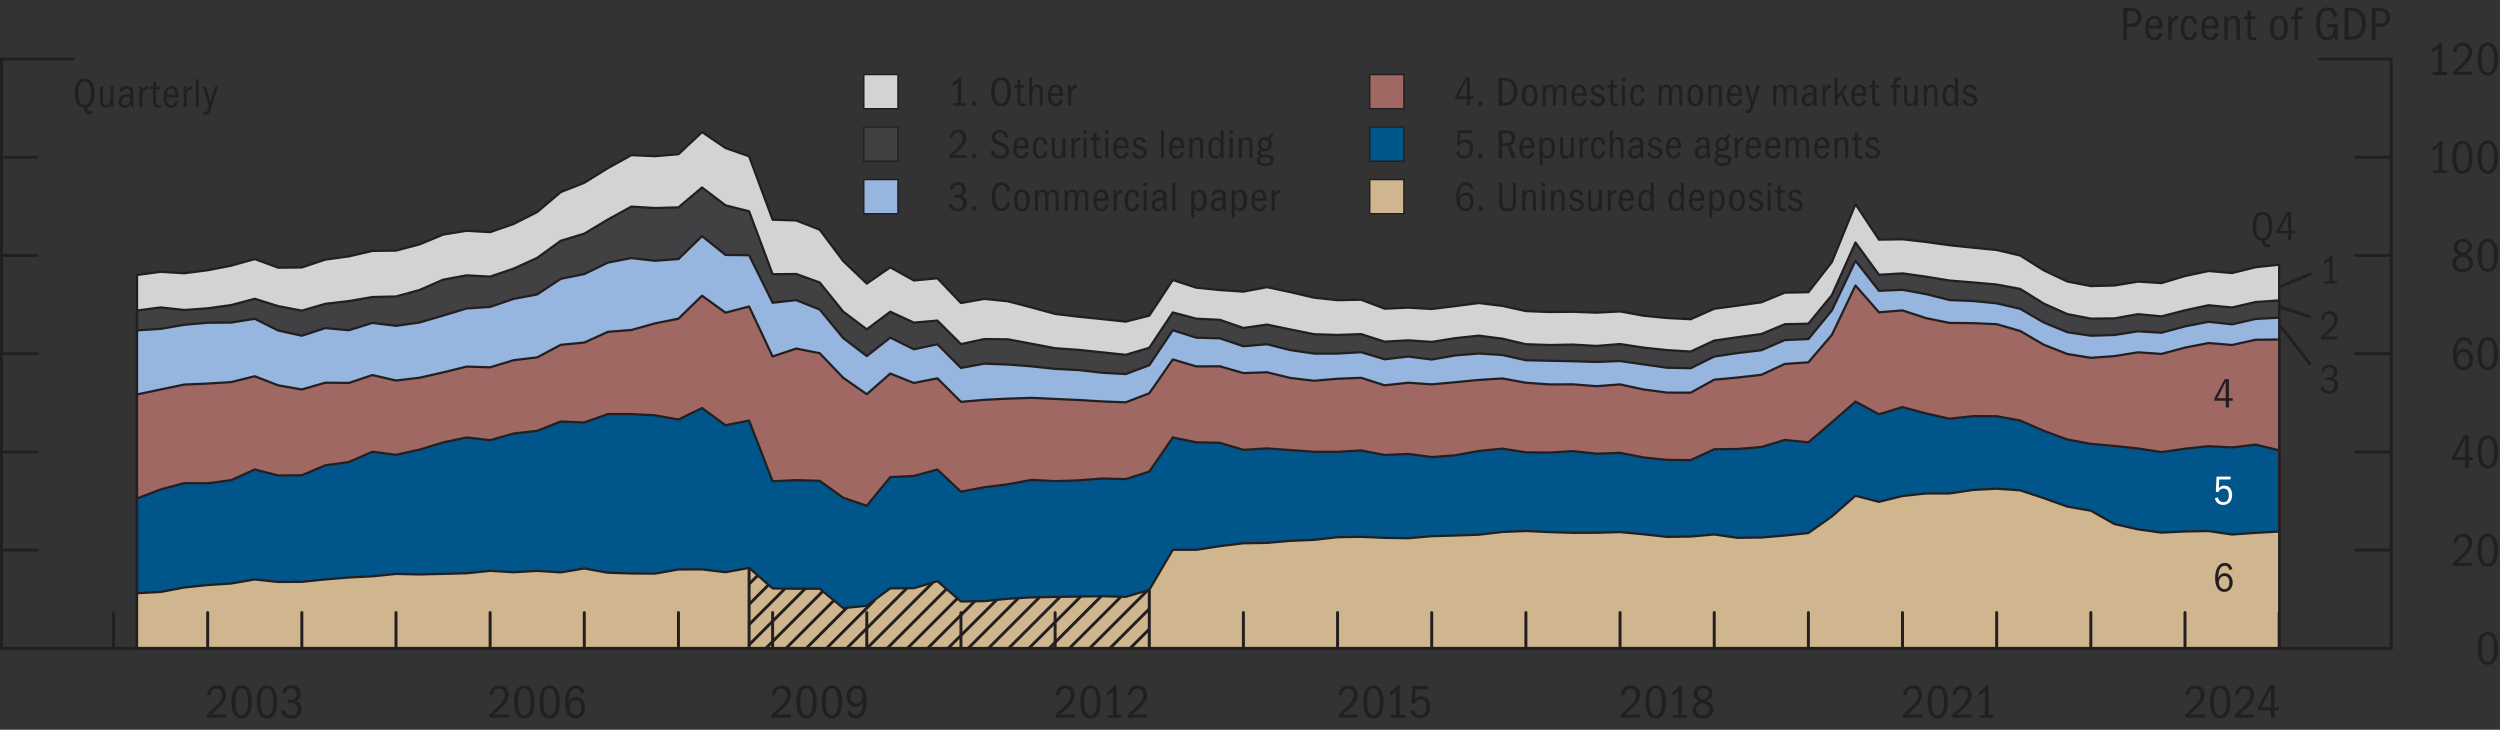 <?xml version="1.0" encoding="UTF-8"?>
<svg id="Layer_1" xmlns="http://www.w3.org/2000/svg" version="1.1" viewBox="0 0 420 122.59">
  <rect x="0" y="0" width="420" height="122.59" fill="#333333" stroke="none"/>
  <!-- Generator: Adobe Illustrator 29.3.1, SVG Export Plug-In . SVG Version: 2.1.0 Build 151)  -->
  <defs>
    <style>
      .st0, .st1, .st2, .st3, .st4, .st5, .st6, .st7, .st8, .st9, .st10, .st11, .st12, .st13 {
        stroke: #231f20;
      }

      .st0, .st1, .st2, .st4, .st5, .st6, .st7, .st8, .st9, .st10, .st11, .st12, .st13 {
        stroke-linecap: round;
      }

      .st0, .st1, .st2, .st4, .st5, .st6, .st7, .st8, .st9, .st11, .st12, .st13 {
        stroke-linejoin: round;
      }

      .st0, .st1, .st2, .st7, .st9, .st11 {
        stroke-width: .38px;
      }

      .st0, .st6 {
        fill: #00558b;
      }

      .st1, .st12 {
        fill: #d0b68e;
      }

      .st14 {
        fill: #231f20;
      }

      .st15, .st3, .st10 {
        fill: #fff;
      }

      .st2, .st4 {
        fill: #414042;
      }

      .st3 {
        stroke-linecap: square;
      }

      .st3, .st10 {
        stroke-miterlimit: 10;
        stroke-width: .5px;
      }

      .st4, .st5, .st6, .st8, .st12, .st13 {
        stroke-width: .25px;
      }

      .st5, .st7 {
        fill: #d1d3d4;
      }

      .st8, .st11 {
        fill: #96b6e0;
      }

      .st9, .st13 {
        fill: #a06863;
      }
    </style>
  </defs>
  <g>
    <polyline class="st7" points="23.02 46.2 26.98 45.66 30.93 45.91 34.89 45.4 38.84 44.63 42.8 43.52 46.75 44.97 50.71 44.93 54.66 43.61 58.62 43.07 62.57 42.15 66.53 42.1 70.48 41.06 74.44 39.41 78.39 38.77 82.34 39 86.3 37.62 90.25 35.62 94.21 32.27 98.16 30.71 102.12 28.25 106.07 26.06 110.03 26.24 113.98 25.91 117.94 22.19 121.89 24.87 125.85 26.26 129.8 36.91 133.76 37.04 137.71 38.59 141.66 43.86 145.62 47.64 149.57 44.91 153.53 47.12 157.48 46.75 161.44 50.91 165.39 50.21 169.35 50.62 173.3 51.65 177.26 52.74 181.21 53.21 185.17 53.61 189.12 54.03 193.08 53.03 197.03 47.04 200.98 48.33 204.94 48.73 208.89 48.99 212.85 48.24 216.8 49.08 220.76 50.01 224.71 50.43 228.67 50.35 232.62 51.86 236.58 51.68 240.53 51.91 244.49 51.42 248.44 50.91 252.4 51.39 256.35 52.26 260.3 52.42 264.26 52.38 268.21 52.53 272.17 52.32 276.12 53.04 280.08 53.43 284.03 53.63 287.99 51.87 291.94 51.34 295.9 50.79 299.85 49.16 303.81 49.09 307.76 44.02 311.72 34.3 315.67 40.26 319.62 40.2 323.58 40.65 327.53 41.2 331.49 41.61 335.44 42 339.4 42.93 343.35 45.42 347.31 47.29 351.26 48.06 355.22 47.96 359.17 47.31 363.13 47.56 367.08 46.37 371.04 45.53 374.99 45.87 378.95 44.89 382.9 44.47 382.9 108.92 23.02 108.92 23.02 46.2"/>
    <polyline class="st2" points="23.02 52.17 26.98 51.65 30.93 52.08 34.89 51.8 38.84 51.25 42.8 50.2 46.75 51.43 50.71 52.19 54.66 51.04 58.62 50.58 62.57 49.9 66.53 49.81 70.48 48.72 74.44 46.99 78.39 46.26 82.34 46.47 86.3 45.12 90.25 43.32 94.21 40.45 98.16 39.25 102.12 36.88 106.07 34.71 110.03 34.95 113.98 34.84 117.94 31.5 121.89 34.5 125.85 35.5 129.8 46.07 133.76 46.03 137.71 47.46 141.66 52.35 145.62 55.33 149.57 52.37 153.53 54.2 157.48 53.86 161.44 57.81 165.39 56.96 169.35 57.01 173.3 57.75 177.26 58.5 181.21 58.78 185.17 59.19 189.12 59.61 193.08 58.43 197.03 52.49 200.98 53.54 204.94 53.73 208.89 55.1 212.85 54.53 216.8 55.35 220.76 56.15 224.71 56.27 228.67 56.13 232.62 57.4 236.58 57.18 240.53 57.44 244.49 56.81 248.44 56.39 252.4 56.9 256.35 57.83 260.3 57.96 264.26 57.89 268.21 58.12 272.17 57.8 276.12 58.4 280.08 58.82 284.03 59.06 287.99 57.22 291.94 56.65 295.9 56.12 299.85 54.47 303.81 54.38 307.76 49.57 311.72 40.74 315.67 46.16 319.62 45.93 323.58 46.48 327.53 47.13 331.49 47.45 335.44 47.8 339.4 48.54 343.35 51 347.31 52.77 351.26 53.53 355.22 53.49 359.17 52.78 363.13 53.15 367.08 52.13 371.04 51.28 374.99 51.66 378.95 50.74 382.9 50.47 382.9 108.92 23.02 108.92 23.02 52.17"/>
    <polyline class="st11" points="23.02 55.5 26.98 55.25 30.93 54.57 34.89 54.22 38.84 54.19 42.8 53.56 46.75 55.53 50.71 56.4 54.66 55.12 58.62 55.48 62.57 54.25 66.53 54.74 70.48 54.18 74.44 53.02 78.39 51.82 82.34 51.56 86.3 50.21 90.25 49.46 94.21 46.84 98.16 46.04 102.12 44.12 106.07 43.35 110.03 43.81 113.98 43.52 117.94 39.67 121.89 42.83 125.85 42.88 129.8 50.86 133.76 50.42 137.71 52 141.66 56.8 145.62 59.82 149.57 56.72 153.53 58.68 157.48 57.84 161.44 61.81 165.39 61.09 169.35 61.24 173.3 61.55 177.26 61.97 181.21 62.17 185.17 62.62 189.12 62.84 193.08 61.36 197.03 55.48 200.98 56.73 204.94 56.84 208.89 58.17 212.85 57.83 216.8 58.82 220.76 59.4 224.71 59.4 228.67 59.17 232.62 60.36 236.58 59.9 240.53 60.4 244.49 59.71 248.44 59.39 252.4 59.64 256.35 60.52 260.3 60.61 264.26 60.69 268.21 60.81 272.17 60.65 276.12 61.22 280.08 61.78 284.03 61.86 287.99 59.9 291.94 59.31 295.9 58.84 299.85 57.13 303.81 56.96 307.76 52.14 311.72 43.82 315.67 48.85 319.62 48.69 323.58 49.41 327.53 50.41 331.49 50.57 335.44 50.96 339.4 51.88 343.35 54.18 347.31 55.81 351.26 56.4 355.22 56.28 359.17 55.66 363.13 55.9 367.08 54.83 371.04 54.06 374.99 54.49 378.95 53.58 382.9 53.37 382.9 108.92 23.02 108.92 23.02 55.5"/>
    <polyline class="st9" points="23.02 66.27 26.98 65.43 30.93 64.61 34.89 64.44 38.84 64.19 42.8 63.21 46.75 64.74 50.71 65.43 54.66 64.29 58.62 64.33 62.57 63.01 66.53 63.93 70.48 63.46 74.44 62.56 78.39 61.59 82.34 61.71 86.3 60.51 90.25 60.04 94.21 57.93 98.16 57.55 102.12 55.75 106.07 55.44 110.03 54.33 113.98 53.54 117.94 49.68 121.89 52.53 125.85 51.49 129.8 59.89 133.76 58.56 137.71 59.34 141.66 63.47 145.62 66.23 149.57 62.76 153.53 64.34 157.48 63.56 161.44 67.51 165.39 67.17 169.35 66.97 173.3 66.84 177.26 67.02 181.21 67.2 185.17 67.44 189.12 67.59 193.08 66.07 197.03 60.39 200.98 61.56 204.94 61.54 208.89 62.68 212.85 62.54 216.8 63.5 220.76 63.97 224.71 63.63 228.67 63.47 232.62 64.73 236.58 64.3 240.53 64.57 244.49 64.21 248.44 63.83 252.4 63.58 256.35 64.3 260.3 64.58 264.26 64.57 268.21 64.88 272.17 64.58 276.12 65.43 280.08 65.96 284.03 65.97 287.99 63.79 291.94 63.42 295.9 62.97 299.85 61.14 303.81 60.87 307.76 56.25 311.72 47.96 315.67 52.47 319.62 52.15 323.58 53.45 327.53 54.25 331.49 54.29 335.44 54.46 339.4 55.61 343.35 57.91 347.31 59.47 351.26 60.11 355.22 59.83 359.17 59.19 363.13 59.46 367.08 58.4 371.04 57.63 374.99 57.96 378.95 57.08 382.9 57.04 382.9 108.92 23.02 108.92 23.02 66.27"/>
    <polyline class="st0" points="23.02 83.74 26.98 82.23 30.93 81.17 34.89 81.19 38.84 80.67 42.8 78.87 46.75 79.88 50.71 79.84 54.66 78.17 58.62 77.62 62.57 75.89 66.53 76.41 70.48 75.54 74.44 74.33 78.39 73.49 82.34 73.95 86.3 72.83 90.25 72.38 94.21 70.81 98.16 70.98 102.12 69.56 106.07 69.56 110.03 69.77 113.98 70.48 117.94 68.55 121.89 71.44 125.85 70.65 129.8 80.86 133.76 80.66 137.71 80.78 141.66 83.62 145.62 84.97 149.57 80.15 153.53 79.96 157.48 78.88 161.44 82.6 165.39 81.85 169.35 81.36 173.3 80.62 177.26 80.83 181.21 80.7 185.17 80.39 189.12 80.49 193.08 79.23 197.03 73.49 200.98 74.31 204.94 74.39 208.89 75.57 212.85 75.33 216.8 75.61 220.76 75.9 224.71 75.91 228.67 75.67 232.62 76.44 236.58 76.26 240.53 76.78 244.49 76.49 248.44 75.76 252.4 75.37 256.35 75.99 260.3 76.03 264.26 75.79 268.21 76.22 272.17 76.08 276.12 76.85 280.08 77.26 284.03 77.3 287.99 75.47 291.94 75.43 295.9 75.1 299.85 73.91 303.81 74.31 307.76 70.93 311.72 67.47 315.67 69.59 319.62 68.4 323.58 69.46 327.53 70.34 331.49 69.91 335.44 69.92 339.4 70.65 343.35 72.38 347.31 73.83 351.26 74.57 355.22 74.92 359.17 75.34 363.13 75.95 367.08 75.38 371.04 74.96 374.99 75.17 378.95 74.7 382.9 75.65 382.9 108.92 23.02 108.92 23.02 83.74"/>
    <polyline class="st1" points="23.02 99.66 26.98 99.45 30.93 98.7 34.89 98.29 38.84 98.03 42.8 97.35 46.75 97.77 50.71 97.75 54.66 97.34 58.62 97.02 62.57 96.82 66.53 96.42 70.48 96.51 74.44 96.41 78.39 96.31 82.34 95.9 86.3 96.14 90.25 95.91 94.21 96.16 98.16 95.5 102.12 96.22 106.07 96.34 110.03 96.37 113.98 95.67 117.94 95.66 121.89 96.13 125.85 95.41 129.8 98.86 133.76 98.91 137.71 98.91 141.66 102.17 145.62 101.77 149.57 98.84 153.53 98.82 157.48 97.64 161.44 101.05 165.39 100.99 169.35 100.59 173.3 100.36 177.26 100.29 181.21 100.22 185.17 100.17 189.12 100.27 193.08 99.1 197.03 92.37 200.98 92.37 204.94 91.75 208.89 91.27 212.85 91.21 216.8 90.86 220.76 90.7 224.71 90.25 228.67 90.19 232.62 90.36 236.58 90.42 240.53 90.08 244.49 89.97 248.44 89.83 252.4 89.37 256.35 89.21 260.3 89.39 264.26 89.52 268.21 89.5 272.17 89.39 276.12 89.76 280.08 90.2 284.03 90.14 287.99 89.79 291.94 90.36 295.9 90.3 299.85 89.97 303.81 89.55 307.76 86.76 311.72 83.29 315.67 84.31 319.62 83.33 323.58 82.9 327.53 82.9 331.49 82.31 335.44 82.1 339.4 82.38 343.35 83.69 347.31 85.11 351.26 85.8 355.22 88.04 359.17 88.93 363.13 89.48 367.08 89.29 371.04 89.22 374.99 89.8 378.95 89.52 382.9 89.3 382.9 108.92 23.02 108.92 23.02 99.66"/>
    <line class="st10" x1="125.85" y1="108.92" x2="125.85" y2="95.72"/>
    <line class="st10" x1="193.08" y1="108.92" x2="193.08" y2="99.22"/>
    <line class="st10" x1="383.15" y1="48.12" x2="388.15" y2="46.02"/>
    <line class="st10" x1="383.25" y1="51.62" x2="388.05" y2="53.22"/>
    <line class="st10" x1="383.15" y1="54.82" x2="388.05" y2="61.12"/>
    <line class="st10" x1="125.97" y1="98" x2="127.18" y2="96.79"/>
    <line class="st10" x1="125.97" y1="101.4" x2="129.08" y2="98.29"/>
    <line class="st10" x1="125.97" y1="104.8" x2="131.78" y2="98.99"/>
    <line class="st10" x1="125.97" y1="108.2" x2="135.18" y2="98.99"/>
    <line class="st10" x1="128.65" y1="108.92" x2="138.18" y2="99.39"/>
    <line class="st10" x1="132.05" y1="108.92" x2="139.98" y2="100.99"/>
    <line class="st10" x1="135.45" y1="108.92" x2="142.2" y2="102.17"/>
    <line class="st10" x1="138.85" y1="108.92" x2="146.87" y2="100.9"/>
    <line class="st10" x1="142.25" y1="108.92" x2="152.26" y2="98.91"/>
    <line class="st10" x1="145.65" y1="108.92" x2="156.6" y2="97.97"/>
    <line class="st10" x1="149.05" y1="108.92" x2="158.85" y2="99.12"/>
    <line class="st10" x1="152.45" y1="108.92" x2="160.75" y2="100.62"/>
    <line class="st10" x1="155.85" y1="108.92" x2="163.68" y2="101.09"/>
    <line class="st10" x1="159.25" y1="108.92" x2="167.37" y2="100.85"/>
    <line class="st10" x1="162.65" y1="108.92" x2="171" y2="100.57"/>
    <line class="st10" x1="166.05" y1="108.92" x2="174.55" y2="100.42"/>
    <line class="st10" x1="169.45" y1="108.92" x2="178.01" y2="100.36"/>
    <line class="st10" x1="172.85" y1="108.92" x2="181.48" y2="100.29"/>
    <line class="st10" x1="176.25" y1="108.92" x2="184.92" y2="100.25"/>
    <line class="st10" x1="179.65" y1="108.92" x2="188.24" y2="100.33"/>
    <line class="st10" x1="183.05" y1="108.92" x2="192.63" y2="99.34"/>
    <line class="st10" x1="186.45" y1="108.92" x2="193" y2="102.37"/>
    <line class="st10" x1="189.85" y1="108.92" x2="193" y2="105.77"/>
  </g>
  <g>
    <line class="st10" x1=".25" y1="108.92" x2="401.72" y2="108.92"/>
    <line class="st3" x1=".25" y1="108.92" x2=".25" y2="9.92"/>
    <line class="st10" x1=".25" y1="9.92" x2="12.25" y2="9.92"/>
    <line class="st3" x1="401.72" y1="108.92" x2="401.72" y2="9.92"/>
    <line class="st10" x1="401.72" y1="9.92" x2="389.72" y2="9.92"/>
    <line class="st10" x1="19.07" y1="108.92" x2="19.07" y2="102.92"/>
    <line class="st10" x1="34.89" y1="108.92" x2="34.89" y2="102.92"/>
    <line class="st10" x1="50.71" y1="108.92" x2="50.71" y2="102.92"/>
    <line class="st10" x1="66.53" y1="108.92" x2="66.53" y2="102.92"/>
    <line class="st10" x1="82.34" y1="108.92" x2="82.34" y2="102.92"/>
    <line class="st10" x1="98.16" y1="108.92" x2="98.16" y2="102.92"/>
    <line class="st10" x1="113.98" y1="108.92" x2="113.98" y2="102.92"/>
    <line class="st10" x1="129.8" y1="108.92" x2="129.8" y2="102.92"/>
    <line class="st10" x1="145.62" y1="108.92" x2="145.62" y2="102.92"/>
    <line class="st10" x1="161.44" y1="108.92" x2="161.44" y2="102.92"/>
    <line class="st10" x1="177.26" y1="108.92" x2="177.26" y2="102.92"/>
    <line class="st10" x1="208.89" y1="108.92" x2="208.89" y2="102.92"/>
    <line class="st10" x1="224.71" y1="108.92" x2="224.71" y2="102.92"/>
    <line class="st10" x1="240.53" y1="108.92" x2="240.53" y2="102.92"/>
    <line class="st10" x1="256.35" y1="108.92" x2="256.35" y2="102.92"/>
    <line class="st10" x1="272.17" y1="108.92" x2="272.17" y2="102.92"/>
    <line class="st10" x1="287.99" y1="108.92" x2="287.99" y2="102.92"/>
    <line class="st10" x1="303.81" y1="108.92" x2="303.81" y2="102.92"/>
    <line class="st10" x1="319.62" y1="108.92" x2="319.62" y2="102.92"/>
    <line class="st10" x1="335.44" y1="108.92" x2="335.44" y2="102.92"/>
    <line class="st10" x1="351.26" y1="108.92" x2="351.26" y2="102.92"/>
    <line class="st10" x1="367.08" y1="108.92" x2="367.08" y2="102.92"/>
    <line class="st10" x1="382.9" y1="108.92" x2="382.9" y2="102.92"/>
    <line class="st10" x1="401.72" y1="92.42" x2="395.72" y2="92.42"/>
    <line class="st10" x1="401.72" y1="75.92" x2="395.72" y2="75.92"/>
    <line class="st10" x1="401.72" y1="59.42" x2="395.72" y2="59.42"/>
    <line class="st10" x1="401.72" y1="42.92" x2="395.72" y2="42.92"/>
    <line class="st10" x1="401.72" y1="26.42" x2="395.72" y2="26.42"/>
    <line class="st10" x1=".25" y1="92.42" x2="6.25" y2="92.42"/>
    <line class="st10" x1=".25" y1="75.92" x2="6.25" y2="75.92"/>
    <line class="st10" x1=".25" y1="59.42" x2="6.25" y2="59.42"/>
    <line class="st10" x1=".25" y1="42.92" x2="6.25" y2="42.92"/>
    <line class="st10" x1=".25" y1="26.42" x2="6.25" y2="26.42"/>
  </g>
  <g>
    <g>
      <path class="st14" d="M160.1,17.33h.79v-3.53c-.23.3-.5.5-.83.69v-.56c.48-.28.77-.59,1.02-.91h.39v4.31h.75v.42h-2.11v-.42Z"/>
      <path class="st14" d="M163.31,17h.64v.76h-.64v-.76Z"/>
      <path class="st14" d="M166.52,15.42c0-1.55.58-2.44,1.67-2.44s1.65.86,1.65,2.44-.56,2.43-1.65,2.43-1.67-.89-1.67-2.43ZM169.25,15.43c0-.88-.15-1.98-1.07-1.98-.78,0-1.07.79-1.07,2,0,.87.18,1.93,1.07,1.93.81,0,1.07-.86,1.07-1.95Z"/>
      <path class="st14" d="M171.81,17.85c-.26,0-.45-.04-.57-.13-.26-.2-.32-.47-.32-1.19v-1.81h-.5v-.42h.5v-.8l.51-.05v.85h.67v.42h-.67v1.81c0,.62.03.88.53.88.12,0,.2,0,.31-.03v.43c-.2.04-.3.05-.47.05Z"/>
      <path class="st14" d="M174.68,15.52c0-.69-.17-.9-.56-.9-.48,0-.71.51-.71,1.29v1.83h-.51v-4.67h.51v1.75c.14-.42.45-.63.86-.63.27,0,.46.08.61.2.22.17.31.45.31.92v2.44h-.51v-2.23Z"/>
      <path class="st14" d="M177.36,17.85c-.84,0-1.32-.65-1.32-1.77,0-1.18.53-1.88,1.34-1.88s1.21.59,1.23,1.89h-2.04v.05c0,.85.28,1.28.81,1.28.32,0,.55-.16.7-.69l.48.11c-.17.65-.56,1.01-1.21,1.01ZM177.33,14.63c-.4,0-.67.32-.72,1.04h1.43c0-.67-.26-1.04-.71-1.04Z"/>
      <path class="st14" d="M179.45,14.3h.46v.72c.22-.58.54-.81.91-.81h.08v.57h-.12c-.53,0-.82.45-.82,1.15v1.82h-.51v-3.45Z"/>
    </g>
    <polyline class="st5" points="145.11 12.52 150.86 12.52 150.86 18.27 145.11 18.27 145.11 12.52"/>
    <g>
      <path class="st14" d="M159.5,26.1c1.65-1.44,2.26-2.16,2.26-2.88,0-.53-.31-.95-.86-.95-.5,0-.81.31-.9.99l-.5-.11c.15-.87.71-1.37,1.47-1.37.82,0,1.36.55,1.36,1.39,0,.99-.74,1.7-2.19,2.9h2.19v.48h-2.83v-.47Z"/>
      <path class="st14" d="M163.31,25.82h.64v.76h-.64v-.76Z"/>
      <path class="st14" d="M167.95,22.28c-.5,0-.78.32-.78.74,0,.37.22.59.95.85.41.15.71.29.92.45.39.29.49.66.49.99,0,.74-.53,1.37-1.49,1.37-.75,0-1.46-.35-1.61-1.32l.52-.15c.14.67.5,1,1.11,1,.57,0,.89-.35.89-.8,0-.59-.51-.78-1.3-1.08-.75-.28-1.02-.79-1.02-1.28,0-.67.52-1.23,1.38-1.23.7,0,1.17.35,1.39,1.16l-.5.15c-.2-.67-.51-.83-.94-.83Z"/>
      <path class="st14" d="M171.57,26.67c-.84,0-1.32-.65-1.32-1.77,0-1.18.53-1.88,1.34-1.88s1.21.59,1.23,1.89h-2.04v.05c0,.85.28,1.28.81,1.28.32,0,.55-.16.7-.69l.48.11c-.17.65-.56,1.01-1.21,1.01ZM171.54,23.45c-.4,0-.67.32-.72,1.04h1.43c0-.67-.26-1.04-.71-1.04Z"/>
      <path class="st14" d="M174.77,26.67c-.82,0-1.25-.63-1.25-1.79,0-1.23.44-1.86,1.29-1.86.64,0,1,.33,1.14,1.17l-.52.1c-.08-.59-.21-.85-.64-.85-.53,0-.71.43-.71,1.52,0,1,.29,1.27.72,1.27.36,0,.57-.2.62-.84l.52.06c-.1.87-.5,1.2-1.18,1.2Z"/>
      <path class="st14" d="M178.52,26.06c-.19.42-.48.61-.9.61-.27,0-.5-.08-.68-.27-.16-.18-.24-.47-.24-.94v-2.34h.51v2.28c0,.65.1.84.53.84.48,0,.75-.41.75-1.4v-1.72h.51v3.45h-.48v-.51Z"/>
      <path class="st14" d="M180.01,23.12h.46v.72c.22-.58.54-.81.91-.81h.08v.57h-.12c-.53,0-.82.45-.82,1.15v1.82h-.51v-3.45Z"/>
      <path class="st14" d="M182.03,21.92h.55v.59h-.55v-.59ZM182.05,23.12h.51v3.45h-.51v-3.45Z"/>
      <path class="st14" d="M184.6,26.67c-.26,0-.45-.04-.57-.13-.26-.2-.32-.47-.32-1.19v-1.81h-.5v-.42h.5v-.8l.51-.05v.85h.67v.42h-.67v1.81c0,.62.03.88.53.88.12,0,.2,0,.31-.03v.43c-.2.04-.3.05-.47.05Z"/>
      <path class="st14" d="M185.66,21.92h.55v.59h-.55v-.59ZM185.68,23.12h.51v3.45h-.51v-3.45Z"/>
      <path class="st14" d="M188.36,26.67c-.84,0-1.32-.65-1.32-1.77,0-1.18.53-1.88,1.34-1.88s1.21.59,1.23,1.89h-2.04v.05c0,.85.28,1.28.81,1.28.32,0,.55-.16.7-.69l.48.11c-.17.65-.56,1.01-1.21,1.01ZM188.33,23.45c-.4,0-.67.32-.72,1.04h1.43c0-.67-.26-1.04-.71-1.04Z"/>
      <path class="st14" d="M190.32,24.05c0-.53.44-1.03,1.13-1.03.55,0,.94.27,1.09.88l-.45.11c-.13-.37-.36-.56-.67-.56-.36,0-.6.25-.6.53s.15.41.67.55c.95.26,1.2.61,1.2,1.07,0,.58-.46,1.06-1.25,1.06-.69,0-1.11-.31-1.24-.99l.48-.1c.08.45.34.67.8.67.42,0,.69-.25.69-.57,0-.27-.2-.44-.5-.54l-.55-.18c-.7-.22-.78-.68-.78-.91Z"/>
      <path class="st14" d="M195.04,21.9h.51v4.67h-.51v-4.67Z"/>
      <path class="st14" d="M197.72,26.67c-.84,0-1.32-.65-1.32-1.77,0-1.18.53-1.88,1.34-1.88s1.21.59,1.23,1.89h-2.04v.05c0,.85.28,1.28.81,1.28.32,0,.55-.16.7-.69l.48.11c-.17.65-.56,1.01-1.21,1.01ZM197.7,23.45c-.4,0-.67.32-.72,1.04h1.43c0-.67-.26-1.04-.71-1.04Z"/>
      <path class="st14" d="M201.6,24.34c0-.68-.11-.89-.52-.89-.53,0-.75.47-.75,1.22v1.91h-.51v-3.45h.48v.53c.2-.47.5-.63.89-.63.22,0,.39.05.54.14.28.18.39.43.39,1.05v2.36h-.51v-2.23Z"/>
      <path class="st14" d="M205.1,26.09c-.2.39-.51.55-.92.55-.79,0-1.21-.67-1.21-1.76s.48-1.83,1.23-1.83c.37,0,.66.13.86.54v-1.69h.51v4.67h-.46v-.48ZM204.27,23.48c-.48,0-.74.44-.74,1.34,0,.95.25,1.39.78,1.39.33,0,.74-.24.74-.93v-.82c0-.59-.32-.99-.78-.99Z"/>
      <path class="st14" d="M206.56,21.92h.55v.59h-.55v-.59ZM206.58,23.12h.51v3.45h-.51v-3.45Z"/>
      <path class="st14" d="M209.88,24.34c0-.68-.11-.89-.52-.89-.53,0-.75.47-.75,1.22v1.91h-.51v-3.45h.48v.53c.2-.47.5-.63.89-.63.22,0,.39.05.54.14.28.18.39.43.39,1.05v2.36h-.51v-2.23Z"/>
      <path class="st14" d="M214,26.88c0,.67-.57,1.01-1.46,1.01s-1.37-.32-1.37-.9c0-.36.15-.58.46-.69-.23-.15-.32-.31-.32-.54,0-.32.16-.5.45-.64-.28-.25-.4-.54-.4-.91,0-.68.53-1.19,1.16-1.19.14,0,.29.01.57.15.1-.44.22-.59.69-.59h.12v.43s-.07-.01-.13-.01c-.2,0-.33.1-.37.43.19.25.27.5.27.78,0,.61-.41,1.18-1.16,1.18-.18,0-.29-.03-.43-.06-.22.06-.29.16-.29.32,0,.29.22.31.55.33l.63.03c.75.04,1.05.27,1.05.86ZM211.68,26.89c0,.39.26.58.88.58s.91-.2.91-.57c0-.28-.17-.43-.51-.45-.34-.02-.67-.03-.99-.04-.22.14-.29.27-.29.47ZM213.12,24.23c0-.42-.22-.78-.61-.78s-.64.28-.64.79.26.76.62.76.63-.31.63-.77Z"/>
    </g>
    <polyline class="st4" points="145.11 21.34 150.86 21.34 150.86 27.09 145.11 27.09 145.11 21.34"/>
    <g>
      <path class="st14" d="M160.38,32.76h.48c.62,0,.83-.41.83-.83,0-.53-.31-.88-.79-.88-.43,0-.73.2-.9.79l-.45-.14c.2-.75.67-1.08,1.39-1.08.81,0,1.32.49,1.32,1.27,0,.48-.17.79-.76,1.04.61.15.92.55.92,1.17,0,.79-.56,1.38-1.53,1.38-.81,0-1.37-.41-1.49-1.14l.46-.16c.15.64.6.88,1.02.88.54,0,.92-.34.92-.97s-.4-.91-1.02-.91h-.41v-.42Z"/>
      <path class="st14" d="M163.39,34.63h.64v.76h-.64v-.76Z"/>
      <path class="st14" d="M168.23,35.49c-1.07,0-1.62-.88-1.62-2.42s.56-2.45,1.65-2.45c.78,0,1.27.45,1.45,1.42l-.54.13c-.13-.76-.39-1.08-.9-1.08-.68,0-1.06.67-1.06,1.96s.37,1.95,1.06,1.95c.52,0,.74-.29.9-1.09l.51.13c-.18.97-.56,1.44-1.44,1.44Z"/>
      <path class="st14" d="M170.36,33.67c0-1.2.47-1.83,1.34-1.83s1.31.69,1.31,1.79c0,1.23-.46,1.86-1.33,1.86s-1.32-.68-1.32-1.82ZM172.44,33.67c0-.92-.26-1.4-.76-1.4s-.75.5-.75,1.4.26,1.39.76,1.39.76-.46.76-1.39Z"/>
      <path class="st14" d="M177.33,33.12c0-.84-.33-.85-.54-.85-.45,0-.68.43-.68,1.08v2.04h-.51v-2.36c0-.47-.11-.76-.54-.76s-.68.36-.68,1v2.13h-.51v-3.45h.48v.53c.21-.5.48-.63.85-.63.47,0,.74.22.83.7.19-.51.51-.7.89-.7.22,0,.39.05.54.14.28.18.39.45.39,1.07v2.34h-.51v-2.27Z"/>
      <path class="st14" d="M182.31,33.12c0-.84-.33-.85-.54-.85-.45,0-.68.43-.68,1.08v2.04h-.51v-2.36c0-.47-.11-.76-.54-.76s-.68.36-.68,1v2.13h-.51v-3.45h.48v.53c.21-.5.48-.63.85-.63.47,0,.74.22.83.7.19-.51.51-.7.89-.7.22,0,.39.05.54.14.28.18.39.45.39,1.07v2.34h-.51v-2.27Z"/>
      <path class="st14" d="M185,35.49c-.84,0-1.32-.65-1.32-1.77,0-1.18.53-1.88,1.34-1.88s1.21.59,1.23,1.89h-2.04v.05c0,.85.28,1.28.81,1.28.32,0,.55-.16.7-.69l.48.11c-.17.65-.56,1.01-1.21,1.01ZM184.97,32.27c-.4,0-.67.32-.72,1.04h1.43c0-.67-.26-1.04-.71-1.04Z"/>
      <path class="st14" d="M187.09,31.94h.46v.72c.22-.58.54-.81.91-.81h.08v.57h-.12c-.53,0-.82.45-.82,1.15v1.82h-.51v-3.45Z"/>
      <path class="st14" d="M190.2,35.49c-.82,0-1.25-.63-1.25-1.79,0-1.23.44-1.86,1.29-1.86.64,0,1,.33,1.14,1.17l-.52.1c-.08-.59-.21-.85-.64-.85-.53,0-.71.43-.71,1.52,0,1,.29,1.27.72,1.27.36,0,.57-.2.62-.84l.52.06c-.1.87-.5,1.2-1.18,1.2Z"/>
      <path class="st14" d="M192.11,30.73h.55v.59h-.55v-.59ZM192.13,31.94h.51v3.45h-.51v-3.45Z"/>
      <path class="st14" d="M195.48,34.78c-.24.5-.55.71-.99.71-.61,0-1.02-.41-1.02-1.02,0-.69.41-1.23,1.51-1.23.18,0,.29,0,.46.03v-.17c0-.6-.25-.83-.64-.83-.34,0-.58.15-.69.55l-.5-.08c.1-.56.6-.89,1.23-.89.24,0,.44.04.62.13.36.19.5.43.5,1.16v1.31c0,.56,0,.71.06.95h-.49c-.02-.16-.04-.35-.04-.61ZM195.03,33.63c-.71,0-1.02.28-1.02.83,0,.36.18.6.57.6.51,0,.86-.46.86-1.07,0-.11,0-.28-.01-.32-.13-.03-.25-.04-.4-.04Z"/>
      <path class="st14" d="M196.96,30.72h.51v4.67h-.51v-4.67Z"/>
      <path class="st14" d="M200.14,31.94h.46v.6c.19-.47.49-.67.92-.67.75,0,1.21.71,1.21,1.74s-.41,1.85-1.21,1.85c-.39,0-.64-.12-.87-.52v1.62h-.51v-4.62ZM201.4,35.03c.53,0,.76-.56.76-1.39s-.26-1.35-.76-1.35c-.46,0-.76.45-.76,1.05v.74c0,.57.34.95.76.95Z"/>
      <path class="st14" d="M205.44,34.78c-.24.5-.55.71-.99.71-.61,0-1.02-.41-1.02-1.02,0-.69.41-1.23,1.51-1.23.18,0,.29,0,.46.03v-.17c0-.6-.25-.83-.64-.83-.34,0-.58.15-.69.55l-.5-.08c.1-.56.6-.89,1.23-.89.24,0,.44.04.62.13.36.19.5.43.5,1.16v1.31c0,.56,0,.71.06.95h-.49c-.02-.16-.04-.35-.04-.61ZM204.99,33.63c-.71,0-1.02.28-1.02.83,0,.36.18.6.57.6.51,0,.86-.46.86-1.07,0-.11,0-.28-.01-.32-.13-.03-.25-.04-.4-.04Z"/>
      <path class="st14" d="M206.92,31.94h.46v.6c.19-.47.49-.67.92-.67.75,0,1.21.71,1.21,1.74s-.41,1.85-1.21,1.85c-.39,0-.64-.12-.87-.52v1.62h-.51v-4.62ZM208.18,35.03c.53,0,.76-.56.76-1.39s-.26-1.35-.76-1.35c-.46,0-.76.45-.76,1.05v.74c0,.57.34.95.76.95Z"/>
      <path class="st14" d="M211.55,35.49c-.84,0-1.32-.65-1.32-1.77,0-1.18.53-1.88,1.34-1.88s1.21.59,1.23,1.89h-2.04v.05c0,.85.28,1.28.81,1.28.32,0,.55-.16.7-.69l.48.11c-.17.65-.56,1.01-1.21,1.01ZM211.52,32.27c-.4,0-.67.32-.72,1.04h1.43c0-.67-.26-1.04-.71-1.04Z"/>
      <path class="st14" d="M213.64,31.94h.46v.72c.22-.58.54-.81.91-.81h.08v.57h-.12c-.53,0-.82.45-.82,1.15v1.82h-.51v-3.45Z"/>
    </g>
    <polyline class="st8" points="145.11 30.16 150.86 30.16 150.86 35.91 145.11 35.91 145.11 30.16"/>
    <g>
      <path class="st14" d="M246.43,16.62h-1.93v-.38l1.76-3.26h.7v3.22h.63v.42h-.63v1.13h-.53v-1.13ZM245.01,16.2h1.41v-2.78l-1.41,2.78Z"/>
      <path class="st14" d="M248.38,17h.64v.76h-.64v-.76Z"/>
      <path class="st14" d="M251.77,13.08h1.04c1.39,0,2.1,1.02,2.1,2.28,0,1.39-.77,2.39-2.11,2.39h-1.04v-4.67ZM254.32,15.47c0-1.23-.55-1.92-1.54-1.92h-.43v3.73h.47c.89,0,1.51-.67,1.51-1.81Z"/>
      <path class="st14" d="M255.65,16.03c0-1.2.47-1.83,1.34-1.83s1.31.69,1.31,1.79c0,1.23-.46,1.86-1.33,1.86s-1.32-.68-1.32-1.82ZM257.73,16.03c0-.92-.26-1.4-.76-1.4s-.75.5-.75,1.4.26,1.39.76,1.39.76-.46.76-1.39Z"/>
      <path class="st14" d="M262.62,15.48c0-.84-.33-.85-.54-.85-.45,0-.68.43-.68,1.08v2.04h-.51v-2.36c0-.47-.11-.76-.54-.76s-.68.36-.68,1v2.13h-.51v-3.45h.48v.53c.21-.5.48-.63.85-.63.47,0,.74.22.83.7.19-.51.51-.7.89-.7.22,0,.39.05.54.14.28.18.39.45.39,1.07v2.34h-.51v-2.27Z"/>
      <path class="st14" d="M265.31,17.85c-.84,0-1.32-.65-1.32-1.77,0-1.18.53-1.88,1.34-1.88s1.21.59,1.23,1.89h-2.04v.05c0,.85.28,1.28.8,1.28.32,0,.55-.16.7-.69l.48.11c-.17.65-.56,1.01-1.21,1.01ZM265.28,14.63c-.4,0-.66.32-.72,1.04h1.43c0-.67-.26-1.04-.71-1.04Z"/>
      <path class="st14" d="M267.28,15.23c0-.53.44-1.03,1.13-1.03.55,0,.94.27,1.09.88l-.45.11c-.13-.37-.36-.56-.67-.56-.37,0-.6.25-.6.53s.15.41.67.55c.95.26,1.2.61,1.2,1.07,0,.58-.46,1.06-1.25,1.06-.69,0-1.11-.31-1.24-.99l.48-.1c.08.45.34.67.8.67.42,0,.69-.25.69-.57,0-.27-.2-.44-.5-.54l-.55-.18c-.7-.22-.78-.68-.78-.91Z"/>
      <path class="st14" d="M271.41,17.85c-.26,0-.45-.04-.57-.13-.26-.2-.32-.47-.32-1.19v-1.81h-.5v-.42h.5v-.8l.51-.05v.85h.67v.42h-.67v1.81c0,.62.03.88.53.88.12,0,.2,0,.31-.03v.43c-.2.04-.3.05-.47.05Z"/>
      <path class="st14" d="M272.47,13.09h.55v.59h-.55v-.59ZM272.49,14.3h.51v3.45h-.51v-3.45Z"/>
      <path class="st14" d="M275.11,17.85c-.82,0-1.25-.63-1.25-1.79,0-1.23.44-1.86,1.29-1.86.64,0,1,.33,1.14,1.17l-.52.1c-.08-.59-.21-.85-.64-.85-.53,0-.71.43-.71,1.52,0,1,.29,1.27.72,1.27.36,0,.57-.2.62-.84l.52.06c-.1.87-.5,1.2-1.18,1.2Z"/>
      <path class="st14" d="M282.1,15.48c0-.84-.33-.85-.54-.85-.45,0-.68.43-.68,1.08v2.04h-.51v-2.36c0-.47-.11-.76-.54-.76s-.68.36-.68,1v2.13h-.51v-3.45h.48v.53c.21-.5.48-.63.85-.63.47,0,.74.22.83.7.19-.51.51-.7.89-.7.22,0,.39.05.54.14.28.18.39.45.39,1.07v2.34h-.51v-2.27Z"/>
      <path class="st14" d="M283.47,16.03c0-1.2.47-1.83,1.34-1.83s1.31.69,1.31,1.79c0,1.23-.46,1.86-1.33,1.86s-1.32-.68-1.32-1.82ZM285.55,16.03c0-.92-.26-1.4-.76-1.4s-.75.5-.75,1.4.26,1.39.76,1.39.76-.46.76-1.39Z"/>
      <path class="st14" d="M288.77,15.52c0-.68-.11-.89-.53-.89-.53,0-.75.47-.75,1.22v1.91h-.51v-3.45h.48v.53c.2-.47.5-.63.89-.63.22,0,.39.05.54.14.28.18.39.43.39,1.05v2.36h-.51v-2.23Z"/>
      <path class="st14" d="M291.45,17.85c-.84,0-1.32-.65-1.32-1.77,0-1.18.53-1.88,1.35-1.88s1.21.59,1.23,1.89h-2.04v.05c0,.85.28,1.28.81,1.28.32,0,.55-.16.7-.69l.48.11c-.18.65-.56,1.01-1.21,1.01ZM291.42,14.63c-.4,0-.67.32-.72,1.04h1.43c0-.67-.26-1.04-.71-1.04Z"/>
      <path class="st14" d="M293.46,18.57c.4,0,.47-.17.69-.97l-.97-3.3h.51l.71,2.58.76-2.58h.49l-1.17,3.75c-.22.73-.44.95-.92.95-.14,0-.22-.01-.34-.04v-.42c.11.02.15.03.24.03Z"/>
      <path class="st14" d="M301.34,15.48c0-.84-.33-.85-.54-.85-.45,0-.68.43-.68,1.08v2.04h-.51v-2.36c0-.47-.11-.76-.54-.76s-.68.36-.68,1v2.13h-.51v-3.45h.48v.53c.21-.5.48-.63.85-.63.47,0,.74.22.83.7.19-.51.51-.7.89-.7.22,0,.39.05.54.14.28.18.39.45.39,1.07v2.34h-.51v-2.27Z"/>
      <path class="st14" d="M304.7,17.14c-.24.5-.55.71-.99.71-.61,0-1.02-.41-1.02-1.02,0-.69.41-1.23,1.51-1.23.17,0,.29,0,.46.03v-.17c0-.6-.25-.83-.64-.83-.34,0-.58.15-.69.55l-.5-.08c.1-.56.6-.89,1.23-.89.24,0,.44.04.62.13.36.19.5.43.5,1.16v1.31c0,.56,0,.71.06.95h-.49c-.02-.16-.04-.35-.04-.61ZM304.25,15.99c-.71,0-1.02.28-1.02.83,0,.36.18.6.57.6.51,0,.86-.46.86-1.07,0-.11,0-.28-.01-.32-.13-.03-.25-.04-.4-.04Z"/>
      <path class="st14" d="M306.18,14.3h.46v.72c.22-.58.54-.81.91-.81h.08v.57h-.12c-.53,0-.82.45-.82,1.15v1.82h-.51v-3.45Z"/>
      <path class="st14" d="M309.27,15.92l-.55.75v1.09h-.51v-4.67h.51v2.93l1.23-1.72h.56l-.9,1.22,1.02,2.23h-.55l-.81-1.83Z"/>
      <path class="st14" d="M312.32,17.85c-.84,0-1.32-.65-1.32-1.77,0-1.18.53-1.88,1.34-1.88s1.21.59,1.23,1.89h-2.04v.05c0,.85.28,1.28.81,1.28.32,0,.55-.16.7-.69l.48.11c-.17.65-.56,1.01-1.21,1.01ZM312.29,14.63c-.4,0-.67.32-.72,1.04h1.43c0-.67-.26-1.04-.71-1.04Z"/>
      <path class="st14" d="M315.4,17.85c-.26,0-.45-.04-.57-.13-.26-.2-.32-.47-.32-1.19v-1.81h-.5v-.42h.5v-.8l.51-.05v.85h.67v.42h-.67v1.81c0,.62.04.88.53.88.12,0,.2,0,.31-.03v.43c-.2.04-.3.05-.47.05Z"/>
      <path class="st14" d="M318.1,14.72h-.5v-.42h.5c0-.99.22-1.32.92-1.32.17,0,.29.02.39.04v.42c-.11-.03-.15-.04-.25-.04-.16,0-.27.02-.35.07-.15.1-.2.25-.2.76v.06h.63v.42h-.63v3.03h-.51v-3.03Z"/>
      <path class="st14" d="M321.7,17.24c-.19.42-.48.61-.9.61-.27,0-.5-.08-.68-.27-.16-.18-.24-.47-.24-.94v-2.34h.51v2.28c0,.65.1.84.53.84.48,0,.75-.41.75-1.4v-1.72h.51v3.45h-.48v-.51Z"/>
      <path class="st14" d="M324.98,15.52c0-.68-.11-.89-.52-.89-.53,0-.75.47-.75,1.22v1.91h-.51v-3.45h.48v.53c.2-.47.5-.63.89-.63.22,0,.39.05.54.14.28.18.39.43.39,1.05v2.36h-.51v-2.23Z"/>
      <path class="st14" d="M328.48,17.27c-.2.39-.51.55-.93.55-.79,0-1.21-.67-1.21-1.76s.48-1.83,1.23-1.83c.37,0,.66.13.86.54v-1.69h.51v4.67h-.46v-.48ZM327.65,14.66c-.48,0-.74.44-.74,1.34,0,.95.25,1.39.78,1.39.33,0,.74-.24.74-.93v-.82c0-.59-.32-.99-.78-.99Z"/>
      <path class="st14" d="M329.79,15.23c0-.53.44-1.03,1.13-1.03.55,0,.94.27,1.09.88l-.45.11c-.13-.37-.36-.56-.67-.56-.36,0-.59.25-.59.53s.15.41.67.55c.95.26,1.2.61,1.2,1.07,0,.58-.46,1.06-1.25,1.06-.69,0-1.11-.31-1.24-.99l.48-.1c.08.45.34.67.8.67.42,0,.69-.25.69-.57,0-.27-.2-.44-.5-.54l-.55-.18c-.7-.22-.79-.68-.79-.91Z"/>
    </g>
    <polyline class="st13" points="230.11 12.52 235.86 12.52 235.86 18.27 230.11 18.27 230.11 12.52"/>
    <g>
      <path class="st14" d="M246.02,26.19c.66,0,.92-.5.92-1.19s-.29-1.11-.88-1.11c-.41,0-.69.18-.91.63l-.39-.1.12-2.53h2.38l-.05.48h-1.88l-.07,1.49c.28-.34.53-.46.92-.46.85,0,1.32.64,1.32,1.56,0,1.08-.62,1.69-1.51,1.69-.69,0-1.25-.4-1.39-1.11l.48-.18c.2.64.49.81.94.81Z"/>
      <path class="st14" d="M248.4,25.82h.64v.76h-.64v-.76Z"/>
      <path class="st14" d="M253.26,24.53h-.9v2.04h-.57v-4.67h1.37c.79,0,1.38.41,1.38,1.28,0,.55-.23.97-.77,1.23l.88,2.17h-.61l-.79-2.04ZM253.98,23.17c0-.52-.33-.8-.87-.8h-.75v1.69h.73c.55,0,.89-.31.89-.9Z"/>
      <path class="st14" d="M256.56,26.67c-.84,0-1.32-.65-1.32-1.77,0-1.18.53-1.88,1.34-1.88s1.21.59,1.23,1.89h-2.04v.05c0,.85.28,1.28.8,1.28.32,0,.55-.16.7-.69l.48.11c-.17.65-.56,1.01-1.21,1.01ZM256.53,23.45c-.4,0-.66.32-.72,1.04h1.43c0-.67-.26-1.04-.71-1.04Z"/>
      <path class="st14" d="M258.65,23.12h.46v.6c.19-.47.49-.67.92-.67.75,0,1.21.71,1.21,1.74s-.41,1.85-1.21,1.85c-.39,0-.64-.12-.87-.52v1.62h-.51v-4.62ZM259.92,26.21c.53,0,.76-.56.76-1.39s-.26-1.35-.76-1.35c-.46,0-.76.45-.76,1.05v.74c0,.57.34.95.76.95Z"/>
      <path class="st14" d="M263.91,26.06c-.19.42-.48.61-.9.61-.27,0-.5-.08-.68-.27-.16-.18-.24-.47-.24-.94v-2.34h.51v2.28c0,.65.1.84.53.84.48,0,.75-.41.75-1.4v-1.72h.51v3.45h-.48v-.51Z"/>
      <path class="st14" d="M265.4,23.12h.46v.72c.22-.58.54-.81.91-.81h.08v.57h-.12c-.53,0-.82.45-.82,1.15v1.82h-.51v-3.45Z"/>
      <path class="st14" d="M268.51,26.67c-.82,0-1.25-.63-1.25-1.79,0-1.23.44-1.86,1.29-1.86.64,0,1,.33,1.14,1.17l-.52.1c-.08-.59-.21-.85-.64-.85-.53,0-.71.43-.71,1.52,0,1,.29,1.27.72,1.27.36,0,.57-.2.62-.84l.52.06c-.1.87-.5,1.2-1.18,1.2Z"/>
      <path class="st14" d="M272.23,24.34c0-.69-.17-.9-.56-.9-.48,0-.71.51-.71,1.29v1.83h-.51v-4.67h.51v1.75c.14-.42.45-.63.86-.63.27,0,.46.08.61.2.22.17.31.45.31.92v2.44h-.51v-2.23Z"/>
      <path class="st14" d="M275.59,25.96c-.24.5-.55.71-.99.71-.61,0-1.02-.41-1.02-1.02,0-.69.41-1.23,1.51-1.23.17,0,.29,0,.46.03v-.17c0-.6-.25-.83-.64-.83-.34,0-.58.15-.69.55l-.5-.08c.1-.56.6-.89,1.23-.89.24,0,.44.04.62.13.36.19.5.43.5,1.16v1.31c0,.56,0,.71.06.95h-.49c-.02-.16-.04-.35-.04-.61ZM275.14,24.81c-.71,0-1.02.28-1.02.83,0,.36.18.6.57.6.51,0,.86-.46.86-1.07,0-.11,0-.28-.01-.32-.13-.03-.25-.04-.4-.04Z"/>
      <path class="st14" d="M276.91,24.05c0-.53.44-1.03,1.13-1.03.55,0,.94.27,1.09.88l-.45.11c-.13-.37-.36-.56-.67-.56-.37,0-.6.25-.6.53s.15.41.67.55c.95.26,1.2.61,1.2,1.07,0,.58-.46,1.06-1.25,1.06-.69,0-1.11-.31-1.24-.99l.48-.1c.08.45.34.67.8.67.42,0,.69-.25.69-.57,0-.27-.2-.44-.5-.54l-.55-.18c-.7-.22-.78-.68-.78-.91Z"/>
      <path class="st14" d="M281.21,26.67c-.84,0-1.32-.65-1.32-1.77,0-1.18.53-1.88,1.34-1.88s1.21.59,1.23,1.89h-2.04v.05c0,.85.28,1.28.8,1.28.32,0,.55-.16.7-.69l.48.11c-.17.65-.56,1.01-1.21,1.01ZM281.19,23.45c-.4,0-.66.32-.72,1.04h1.43c0-.67-.26-1.04-.71-1.04Z"/>
      <path class="st14" d="M286.75,25.96c-.24.5-.55.71-.99.71-.61,0-1.02-.41-1.02-1.02,0-.69.41-1.23,1.51-1.23.18,0,.29,0,.46.03v-.17c0-.6-.24-.83-.64-.83-.34,0-.58.15-.69.55l-.5-.08c.1-.56.6-.89,1.22-.89.24,0,.44.04.62.13.36.19.5.43.5,1.16v1.31c0,.56,0,.71.06.95h-.49c-.02-.16-.04-.35-.04-.61ZM286.3,24.81c-.71,0-1.02.28-1.02.83,0,.36.17.6.57.6.51,0,.86-.46.86-1.07,0-.11,0-.28-.01-.32-.13-.03-.25-.04-.4-.04Z"/>
      <path class="st14" d="M290.83,26.88c0,.67-.57,1.01-1.46,1.01s-1.37-.32-1.37-.9c0-.36.15-.58.46-.69-.23-.15-.32-.31-.32-.54,0-.32.16-.5.45-.64-.28-.25-.4-.54-.4-.91,0-.68.53-1.19,1.16-1.19.14,0,.29.01.57.15.11-.44.22-.59.69-.59h.12v.43s-.07-.01-.13-.01c-.2,0-.33.1-.37.43.19.25.27.5.27.78,0,.61-.41,1.18-1.16,1.18-.18,0-.29-.03-.43-.06-.22.06-.29.16-.29.32,0,.29.22.31.55.33l.63.03c.75.04,1.05.27,1.05.86ZM288.52,26.89c0,.39.26.58.88.58s.91-.2.91-.57c0-.28-.17-.43-.51-.45-.34-.02-.67-.03-.99-.04-.22.14-.29.27-.29.47ZM289.96,24.23c0-.42-.22-.78-.61-.78s-.64.28-.64.79.26.76.62.76.63-.31.63-.77Z"/>
      <path class="st14" d="M291.45,23.12h.46v.72c.22-.58.54-.81.91-.81h.08v.57h-.12c-.53,0-.82.45-.82,1.15v1.82h-.51v-3.45Z"/>
      <path class="st14" d="M294.6,26.67c-.84,0-1.32-.65-1.32-1.77,0-1.18.53-1.88,1.34-1.88s1.21.59,1.23,1.89h-2.04v.05c0,.85.28,1.28.8,1.28.32,0,.55-.16.7-.69l.48.11c-.17.65-.56,1.01-1.21,1.01ZM294.57,23.45c-.4,0-.66.32-.72,1.04h1.43c0-.67-.26-1.04-.71-1.04Z"/>
      <path class="st14" d="M297.87,26.67c-.84,0-1.32-.65-1.32-1.77,0-1.18.53-1.88,1.35-1.88s1.21.59,1.23,1.89h-2.04v.05c0,.85.28,1.28.81,1.28.32,0,.55-.16.7-.69l.48.11c-.18.65-.56,1.01-1.21,1.01ZM297.84,23.45c-.4,0-.67.32-.72,1.04h1.43c0-.67-.26-1.04-.71-1.04Z"/>
      <path class="st14" d="M303.42,24.3c0-.84-.33-.85-.54-.85-.45,0-.68.43-.68,1.08v2.04h-.51v-2.36c0-.47-.11-.76-.54-.76s-.68.36-.68,1v2.13h-.51v-3.45h.48v.53c.21-.5.48-.63.85-.63.47,0,.74.22.83.7.19-.51.51-.7.89-.7.22,0,.39.05.54.14.28.18.39.45.39,1.07v2.34h-.51v-2.27Z"/>
      <path class="st14" d="M306.11,26.67c-.84,0-1.32-.65-1.32-1.77,0-1.18.53-1.88,1.35-1.88s1.21.59,1.23,1.89h-2.04v.05c0,.85.28,1.28.81,1.28.32,0,.55-.16.7-.69l.48.11c-.18.65-.56,1.01-1.21,1.01ZM306.08,23.45c-.4,0-.67.32-.72,1.04h1.43c0-.67-.26-1.04-.71-1.04Z"/>
      <path class="st14" d="M309.98,24.34c0-.68-.11-.89-.53-.89-.53,0-.75.47-.75,1.22v1.91h-.51v-3.45h.48v.53c.2-.47.5-.63.89-.63.22,0,.39.05.54.14.28.18.39.43.39,1.05v2.36h-.51v-2.23Z"/>
      <path class="st14" d="M312.52,26.67c-.26,0-.45-.04-.57-.13-.26-.2-.32-.47-.32-1.19v-1.81h-.5v-.42h.5v-.8l.51-.05v.85h.67v.42h-.67v1.81c0,.62.03.88.53.88.12,0,.2,0,.31-.03v.43c-.2.04-.3.05-.47.05Z"/>
      <path class="st14" d="M313.48,24.05c0-.53.44-1.03,1.13-1.03.55,0,.94.27,1.09.88l-.45.11c-.13-.37-.36-.56-.67-.56-.37,0-.6.25-.6.53s.15.41.67.55c.95.26,1.2.61,1.2,1.07,0,.58-.46,1.06-1.25,1.06-.69,0-1.11-.31-1.24-.99l.48-.1c.08.45.34.67.8.67.42,0,.69-.25.69-.57,0-.27-.2-.44-.5-.54l-.55-.18c-.7-.22-.78-.68-.78-.91Z"/>
    </g>
    <polyline class="st6" points="230.11 21.34 235.86 21.34 235.86 27.09 230.11 27.09 230.11 21.34"/>
    <g>
      <path class="st14" d="M246.25,31.1c-.79,0-1.04.78-1.09,2.05.25-.6.62-.82,1.11-.82.77,0,1.32.65,1.32,1.55s-.54,1.6-1.41,1.6c-.93,0-1.54-.79-1.54-2.3s.59-2.57,1.61-2.57c.64,0,1.07.32,1.29,1.04l-.49.17c-.15-.53-.41-.74-.8-.74ZM247.04,33.92c0-.7-.32-1.11-.83-1.11-.63,0-.94.54-.94,1.09s.34,1.11.93,1.11c.54,0,.83-.4.83-1.09Z"/>
      <path class="st14" d="M248.46,34.63h.64v.76h-.64v-.76Z"/>
      <path class="st14" d="M254.69,30.72v3.24c0,1.2-.58,1.53-1.44,1.53s-1.4-.32-1.4-1.55v-3.21h.57v3.21c0,.78.2,1.08.85,1.08s.88-.29.88-1.12v-3.17h.53Z"/>
      <path class="st14" d="M257.53,33.16c0-.68-.11-.89-.53-.89-.53,0-.75.47-.75,1.22v1.91h-.51v-3.45h.48v.53c.2-.47.5-.63.89-.63.22,0,.39.05.54.14.28.18.39.43.39,1.05v2.36h-.51v-2.23Z"/>
      <path class="st14" d="M259.02,30.73h.55v.59h-.55v-.59ZM259.04,31.94h.51v3.45h-.51v-3.45Z"/>
      <path class="st14" d="M262.34,33.16c0-.68-.11-.89-.53-.89-.53,0-.75.47-.75,1.22v1.91h-.51v-3.45h.48v.53c.2-.47.5-.63.89-.63.22,0,.39.05.54.14.28.18.39.43.39,1.05v2.36h-.51v-2.23Z"/>
      <path class="st14" d="M263.71,32.87c0-.53.44-1.03,1.13-1.03.55,0,.94.27,1.09.88l-.45.11c-.12-.37-.36-.56-.67-.56-.36,0-.6.25-.6.53s.15.41.67.55c.95.26,1.2.61,1.2,1.07,0,.58-.46,1.06-1.25,1.06-.69,0-1.11-.31-1.24-.99l.48-.1c.08.45.34.67.8.67.42,0,.69-.25.69-.57,0-.27-.2-.44-.5-.54l-.54-.18c-.7-.22-.79-.68-.79-.91Z"/>
      <path class="st14" d="M268.62,34.88c-.19.42-.48.61-.9.61-.27,0-.5-.08-.68-.27-.16-.18-.24-.47-.24-.94v-2.34h.51v2.28c0,.65.1.84.53.84.48,0,.75-.41.75-1.4v-1.72h.51v3.45h-.48v-.51Z"/>
      <path class="st14" d="M270.12,31.94h.46v.72c.22-.58.54-.81.91-.81h.08v.57h-.12c-.53,0-.82.45-.82,1.15v1.82h-.51v-3.45Z"/>
      <path class="st14" d="M273.26,35.49c-.84,0-1.32-.65-1.32-1.77,0-1.18.53-1.88,1.34-1.88s1.21.59,1.23,1.89h-2.04v.05c0,.85.28,1.28.8,1.28.32,0,.55-.16.7-.69l.48.11c-.17.65-.56,1.01-1.21,1.01ZM273.24,32.27c-.4,0-.67.32-.72,1.04h1.43c0-.67-.26-1.04-.71-1.04Z"/>
      <path class="st14" d="M277.35,34.91c-.2.39-.51.55-.92.55-.79,0-1.21-.67-1.21-1.76s.48-1.83,1.22-1.83c.37,0,.66.13.86.54v-1.69h.51v4.67h-.46v-.48ZM276.52,32.3c-.48,0-.74.44-.74,1.34,0,.95.25,1.39.78,1.39.33,0,.74-.24.74-.93v-.82c0-.59-.32-.99-.78-.99Z"/>
      <path class="st14" d="M282.44,34.91c-.2.39-.51.55-.92.55-.79,0-1.21-.67-1.21-1.76s.48-1.83,1.23-1.83c.37,0,.66.13.86.54v-1.69h.51v4.67h-.46v-.48ZM281.61,32.3c-.48,0-.74.44-.74,1.34,0,.95.25,1.39.78,1.39.33,0,.74-.24.74-.93v-.82c0-.59-.32-.99-.78-.99Z"/>
      <path class="st14" d="M285.08,35.49c-.84,0-1.32-.65-1.32-1.77,0-1.18.53-1.88,1.35-1.88s1.21.59,1.23,1.89h-2.04v.05c0,.85.28,1.28.81,1.28.32,0,.55-.16.7-.69l.48.11c-.18.65-.56,1.01-1.21,1.01ZM285.05,32.27c-.4,0-.67.32-.72,1.04h1.43c0-.67-.26-1.04-.71-1.04Z"/>
      <path class="st14" d="M287.17,31.94h.46v.6c.19-.47.49-.67.92-.67.75,0,1.21.71,1.21,1.74s-.41,1.85-1.21,1.85c-.39,0-.64-.12-.87-.52v1.62h-.51v-4.62ZM288.44,35.03c.53,0,.76-.56.76-1.39s-.26-1.35-.76-1.35c-.46,0-.76.45-.76,1.05v.74c0,.57.34.95.76.95Z"/>
      <path class="st14" d="M290.49,33.67c0-1.2.47-1.83,1.34-1.83s1.31.69,1.31,1.79c0,1.23-.46,1.86-1.33,1.86s-1.32-.68-1.32-1.82ZM292.57,33.67c0-.92-.26-1.4-.76-1.4s-.75.5-.75,1.4.26,1.39.76,1.39.76-.46.76-1.39Z"/>
      <path class="st14" d="M293.86,32.87c0-.53.44-1.03,1.13-1.03.55,0,.94.27,1.09.88l-.45.11c-.12-.37-.36-.56-.67-.56-.36,0-.6.25-.6.53s.15.41.67.55c.95.26,1.2.61,1.2,1.07,0,.58-.46,1.06-1.25,1.06-.69,0-1.11-.31-1.24-.99l.48-.1c.08.45.34.67.8.67.42,0,.69-.25.69-.57,0-.27-.2-.44-.5-.54l-.54-.18c-.7-.22-.79-.68-.79-.91Z"/>
      <path class="st14" d="M296.94,30.73h.55v.59h-.55v-.59ZM296.96,31.94h.51v3.45h-.51v-3.45Z"/>
      <path class="st14" d="M299.52,35.49c-.26,0-.45-.04-.57-.13-.26-.2-.31-.47-.31-1.19v-1.81h-.5v-.42h.5v-.8l.51-.05v.85h.67v.42h-.67v1.81c0,.62.03.88.53.88.12,0,.2,0,.31-.03v.43c-.2.04-.3.05-.47.05Z"/>
      <path class="st14" d="M300.48,32.87c0-.53.44-1.03,1.13-1.03.55,0,.94.27,1.09.88l-.45.11c-.12-.37-.36-.56-.67-.56-.36,0-.6.25-.6.53s.15.41.67.55c.95.26,1.2.61,1.2,1.07,0,.58-.46,1.06-1.25,1.06-.69,0-1.11-.31-1.24-.99l.48-.1c.08.45.34.67.8.67.42,0,.69-.25.69-.57,0-.27-.2-.44-.5-.54l-.54-.18c-.7-.22-.79-.68-.79-.91Z"/>
    </g>
    <polyline class="st12" points="230.11 30.16 235.86 30.16 235.86 35.91 230.11 35.91 230.11 30.16"/>
  </g>
  <g>
    <g>
      <path class="st14" d="M34.74,120.05c1.88-1.64,2.58-2.46,2.58-3.29,0-.6-.35-1.08-.98-1.08-.57,0-.93.36-1.03,1.14l-.57-.12c.17-.99.81-1.56,1.68-1.56.94,0,1.55.62,1.55,1.58,0,1.13-.84,1.94-2.49,3.31h2.49v.55h-3.23v-.54Z"/>
      <path class="st14" d="M38.89,117.87c0-1.85.65-2.73,1.71-2.73s1.7.98,1.7,2.73c0,2.02-.69,2.82-1.7,2.82-1.13,0-1.71-.98-1.71-2.83ZM41.66,117.92c0-1.5-.37-2.29-1.06-2.29s-1.06.75-1.06,2.29.38,2.29,1.06,2.29,1.06-.79,1.06-2.29Z"/>
      <path class="st14" d="M43.15,117.87c0-1.85.65-2.73,1.71-2.73s1.7.98,1.7,2.73c0,2.02-.69,2.82-1.7,2.82-1.13,0-1.71-.98-1.71-2.83ZM45.91,117.92c0-1.5-.37-2.29-1.06-2.29s-1.06.75-1.06,2.29.38,2.29,1.06,2.29,1.06-.79,1.06-2.29Z"/>
      <path class="st14" d="M48.35,117.58h.55c.7,0,.94-.47.94-.95,0-.61-.35-1-.9-1-.49,0-.83.23-1.03.9l-.51-.16c.22-.86.77-1.23,1.59-1.23.92,0,1.51.56,1.51,1.45,0,.54-.19.9-.86,1.19.7.17,1.05.63,1.05,1.34,0,.9-.64,1.57-1.74,1.57-.92,0-1.57-.47-1.7-1.3l.53-.18c.17.74.69,1,1.16,1,.62,0,1.06-.39,1.06-1.1s-.46-1.04-1.16-1.04h-.47v-.48Z"/>
    </g>
    <g>
      <path class="st14" d="M82.22,120.05c1.88-1.64,2.58-2.46,2.58-3.29,0-.6-.35-1.08-.98-1.08-.57,0-.93.36-1.03,1.14l-.57-.12c.17-.99.81-1.56,1.68-1.56.94,0,1.55.62,1.55,1.58,0,1.13-.84,1.94-2.49,3.31h2.49v.55h-3.23v-.54Z"/>
      <path class="st14" d="M86.38,117.87c0-1.85.65-2.73,1.71-2.73s1.7.98,1.7,2.73c0,2.02-.69,2.82-1.7,2.82-1.13,0-1.71-.98-1.71-2.83ZM89.14,117.92c0-1.5-.37-2.29-1.06-2.29s-1.06.75-1.06,2.29.38,2.29,1.06,2.29,1.06-.79,1.06-2.29Z"/>
      <path class="st14" d="M90.63,117.87c0-1.85.65-2.73,1.71-2.73s1.7.98,1.7,2.73c0,2.02-.69,2.82-1.7,2.82-1.13,0-1.71-.98-1.71-2.83ZM93.4,117.92c0-1.5-.37-2.29-1.06-2.29s-1.06.75-1.06,2.29.38,2.29,1.06,2.29,1.06-.79,1.06-2.29Z"/>
      <path class="st14" d="M96.77,115.68c-.9,0-1.18.89-1.25,2.34.28-.68.7-.94,1.27-.94.88,0,1.5.74,1.5,1.78s-.62,1.83-1.61,1.83c-1.06,0-1.76-.9-1.76-2.62s.68-2.93,1.84-2.93c.74,0,1.22.37,1.47,1.19l-.56.19c-.18-.6-.46-.84-.91-.84ZM97.67,118.91c0-.8-.37-1.27-.94-1.27-.72,0-1.07.62-1.07,1.25s.38,1.27,1.06,1.27c.62,0,.95-.46.95-1.25Z"/>
    </g>
    <g>
      <path class="st14" d="M129.65,120.05c1.88-1.64,2.58-2.46,2.58-3.29,0-.6-.35-1.08-.98-1.08-.57,0-.93.36-1.03,1.14l-.57-.12c.17-.99.81-1.56,1.68-1.56.94,0,1.55.62,1.55,1.58,0,1.13-.84,1.94-2.49,3.31h2.49v.55h-3.23v-.54Z"/>
      <path class="st14" d="M133.8,117.87c0-1.85.65-2.73,1.71-2.73s1.7.98,1.7,2.73c0,2.02-.69,2.82-1.7,2.82-1.13,0-1.71-.98-1.71-2.83ZM136.57,117.92c0-1.5-.37-2.29-1.06-2.29s-1.06.75-1.06,2.29.38,2.29,1.06,2.29,1.06-.79,1.06-2.29Z"/>
      <path class="st14" d="M138.06,117.87c0-1.85.65-2.73,1.71-2.73s1.7.98,1.7,2.73c0,2.02-.69,2.82-1.7,2.82-1.13,0-1.71-.98-1.71-2.83ZM140.82,117.92c0-1.5-.37-2.29-1.06-2.29s-1.06.75-1.06,2.29.38,2.29,1.06,2.29,1.06-.79,1.06-2.29Z"/>
      <path class="st14" d="M143.81,120.15c.92,0,1.11-1.2,1.16-2.28-.28.65-.7.89-1.21.89-.83,0-1.5-.7-1.5-1.78s.7-1.84,1.66-1.84c1.11,0,1.68.83,1.68,2.53,0,1.96-.66,3.03-1.88,3.03-.67,0-1.1-.3-1.38-1.06l.54-.25c.19.63.52.77.94.77ZM144.86,116.95c0-.7-.35-1.26-.98-1.26s-1.01.5-1.01,1.29.42,1.24,1,1.24c.62,0,.98-.59.98-1.27Z"/>
    </g>
    <g>
      <path class="st14" d="M177.34,120.05c1.88-1.64,2.58-2.46,2.58-3.29,0-.6-.35-1.08-.98-1.08-.57,0-.93.36-1.03,1.14l-.57-.12c.17-.99.81-1.56,1.68-1.56.94,0,1.55.62,1.55,1.58,0,1.13-.84,1.94-2.49,3.31h2.49v.55h-3.23v-.54Z"/>
      <path class="st14" d="M181.5,117.87c0-1.85.65-2.73,1.71-2.73s1.7.98,1.7,2.73c0,2.02-.69,2.82-1.7,2.82-1.13,0-1.71-.98-1.71-2.83ZM184.26,117.92c0-1.5-.37-2.29-1.06-2.29s-1.06.75-1.06,2.29.38,2.29,1.06,2.29,1.06-.79,1.06-2.29Z"/>
      <path class="st14" d="M186.07,120.11h.9v-4.03c-.26.34-.57.58-.95.79v-.64c.55-.32.88-.68,1.16-1.04h.44v4.92h.86v.48h-2.41v-.48Z"/>
      <path class="st14" d="M189.48,120.05c1.88-1.64,2.58-2.46,2.58-3.29,0-.6-.35-1.08-.98-1.08-.57,0-.93.36-1.03,1.14l-.57-.12c.17-.99.81-1.56,1.68-1.56.94,0,1.55.62,1.55,1.58,0,1.13-.84,1.94-2.49,3.31h2.49v.55h-3.23v-.54Z"/>
    </g>
    <g>
      <path class="st14" d="M224.87,120.05c1.88-1.64,2.58-2.46,2.58-3.29,0-.6-.35-1.08-.98-1.08-.57,0-.93.36-1.03,1.14l-.57-.12c.17-.99.81-1.56,1.68-1.56.94,0,1.55.62,1.55,1.58,0,1.13-.84,1.94-2.5,3.31h2.5v.55h-3.23v-.54Z"/>
      <path class="st14" d="M229.03,117.87c0-1.85.65-2.73,1.71-2.73s1.7.98,1.7,2.73c0,2.02-.69,2.82-1.7,2.82-1.13,0-1.71-.98-1.71-2.83ZM231.79,117.92c0-1.5-.37-2.29-1.06-2.29s-1.06.75-1.06,2.29.38,2.29,1.06,2.29,1.06-.79,1.06-2.29Z"/>
      <path class="st14" d="M233.6,120.11h.9v-4.03c-.26.34-.57.58-.95.79v-.64c.55-.32.88-.68,1.16-1.04h.44v4.92h.86v.48h-2.41v-.48Z"/>
      <path class="st14" d="M238.59,120.15c.75,0,1.06-.57,1.06-1.36s-.34-1.26-1-1.26c-.47,0-.79.2-1.04.72l-.45-.11.14-2.89h2.71l-.06.55h-2.15l-.08,1.7c.32-.39.61-.52,1.05-.52.97,0,1.5.73,1.5,1.78,0,1.23-.7,1.93-1.72,1.93-.79,0-1.43-.46-1.59-1.26l.55-.21c.22.74.56.93,1.07.93Z"/>
    </g>
    <g>
      <path class="st14" d="M272.3,120.05c1.88-1.64,2.58-2.46,2.58-3.29,0-.6-.35-1.08-.98-1.08-.57,0-.93.36-1.03,1.14l-.57-.12c.17-.99.81-1.56,1.68-1.56.94,0,1.55.62,1.55,1.58,0,1.13-.84,1.94-2.49,3.31h2.49v.55h-3.23v-.54Z"/>
      <path class="st14" d="M276.45,117.87c0-1.85.65-2.73,1.71-2.73s1.7.98,1.7,2.73c0,2.02-.69,2.82-1.7,2.82-1.13,0-1.71-.98-1.71-2.83ZM279.22,117.92c0-1.5-.37-2.29-1.06-2.29s-1.06.75-1.06,2.29.38,2.29,1.06,2.29,1.06-.79,1.06-2.29Z"/>
      <path class="st14" d="M281.02,120.11h.9v-4.03c-.26.34-.57.58-.95.79v-.64c.55-.32.88-.68,1.16-1.04h.44v4.92h.86v.48h-2.41v-.48Z"/>
      <path class="st14" d="M287.85,119.19c0,.83-.66,1.51-1.77,1.51s-1.73-.58-1.73-1.45c0-.63.33-1.1,1.09-1.45-.62-.32-.89-.72-.89-1.26,0-.82.62-1.4,1.59-1.4s1.53.55,1.53,1.35c0,.55-.32.97-.95,1.23.79.35,1.13.85,1.13,1.46ZM284.95,119.23c0,.6.47.98,1.13.98s1.11-.35,1.11-.94c0-.54-.32-.89-1.16-1.18-.62.22-1.09.53-1.09,1.13ZM287.1,116.48c0-.5-.39-.86-.98-.86-.54,0-.92.34-.92.84,0,.46.24.81.88,1.04.74-.26,1.02-.58,1.02-1.02Z"/>
    </g>
    <g>
      <path class="st14" d="M319.69,120.05c1.88-1.64,2.58-2.46,2.58-3.29,0-.6-.35-1.08-.98-1.08-.57,0-.93.36-1.03,1.14l-.57-.12c.17-.99.81-1.56,1.68-1.56.94,0,1.55.62,1.55,1.58,0,1.13-.84,1.94-2.5,3.31h2.5v.55h-3.23v-.54Z"/>
      <path class="st14" d="M323.84,117.87c0-1.85.65-2.73,1.71-2.73s1.7.98,1.7,2.73c0,2.02-.69,2.82-1.7,2.82-1.13,0-1.71-.98-1.71-2.83ZM326.6,117.92c0-1.5-.37-2.29-1.06-2.29s-1.06.75-1.06,2.29.38,2.29,1.06,2.29,1.06-.79,1.06-2.29Z"/>
      <path class="st14" d="M328.01,120.05c1.88-1.64,2.58-2.46,2.58-3.29,0-.6-.35-1.08-.98-1.08-.57,0-.93.36-1.03,1.14l-.57-.12c.17-.99.81-1.56,1.68-1.56.94,0,1.55.62,1.55,1.58,0,1.13-.84,1.94-2.5,3.31h2.5v.55h-3.23v-.54Z"/>
      <path class="st14" d="M332.55,120.11h.9v-4.03c-.26.34-.57.58-.95.79v-.64c.55-.32.88-.68,1.16-1.04h.44v4.92h.86v.48h-2.41v-.48Z"/>
    </g>
    <g>
      <path class="st14" d="M367.14,120.05c1.88-1.64,2.58-2.46,2.58-3.29,0-.6-.35-1.08-.98-1.08-.57,0-.93.36-1.03,1.14l-.57-.12c.17-.99.81-1.56,1.68-1.56.94,0,1.55.62,1.55,1.58,0,1.13-.84,1.94-2.5,3.31h2.5v.55h-3.23v-.54Z"/>
      <path class="st14" d="M371.3,117.87c0-1.85.65-2.73,1.71-2.73s1.7.98,1.7,2.73c0,2.02-.69,2.82-1.7,2.82-1.13,0-1.71-.98-1.71-2.83ZM374.06,117.92c0-1.5-.37-2.29-1.06-2.29s-1.06.75-1.06,2.29.38,2.29,1.06,2.29,1.06-.79,1.06-2.29Z"/>
      <path class="st14" d="M375.47,120.05c1.88-1.64,2.58-2.46,2.58-3.29,0-.6-.35-1.08-.98-1.08-.57,0-.93.36-1.03,1.14l-.57-.12c.17-.99.81-1.56,1.68-1.56.94,0,1.55.62,1.55,1.58,0,1.13-.84,1.94-2.5,3.31h2.5v.55h-3.23v-.54Z"/>
      <path class="st14" d="M381.52,119.3h-2.21v-.43l2.02-3.73h.8v3.68h.72v.48h-.72v1.29h-.61v-1.29ZM379.91,118.82h1.62v-3.17l-1.62,3.17Z"/>
    </g>
    <path class="st14" d="M416.25,108.87c0-1.85.65-2.73,1.71-2.73s1.7.98,1.7,2.73c0,2.02-.69,2.82-1.7,2.82-1.13,0-1.71-.98-1.71-2.83ZM419.01,108.92c0-1.5-.37-2.29-1.06-2.29s-1.06.75-1.06,2.29.38,2.29,1.06,2.29,1.06-.79,1.06-2.29Z"/>
    <g>
      <path class="st14" d="M412.1,94.55c1.88-1.64,2.58-2.46,2.58-3.29,0-.6-.35-1.08-.98-1.08-.57,0-.93.36-1.03,1.14l-.57-.12c.17-.99.81-1.56,1.68-1.56.94,0,1.55.62,1.55,1.58,0,1.13-.84,1.94-2.5,3.31h2.5v.55h-3.23v-.54Z"/>
      <path class="st14" d="M416.25,92.37c0-1.85.65-2.73,1.71-2.73s1.7.98,1.7,2.73c0,2.02-.69,2.82-1.7,2.82-1.13,0-1.71-.98-1.71-2.83ZM419.01,92.42c0-1.5-.37-2.29-1.06-2.29s-1.06.75-1.06,2.29.38,2.29,1.06,2.29,1.06-.79,1.06-2.29Z"/>
    </g>
    <g>
      <path class="st14" d="M414.15,77.3h-2.21v-.43l2.01-3.73h.8v3.68h.72v.48h-.72v1.29h-.61v-1.29ZM412.53,76.82h1.62v-3.17l-1.62,3.17Z"/>
      <path class="st14" d="M416.25,75.87c0-1.85.65-2.73,1.71-2.73s1.7.98,1.7,2.73c0,2.02-.69,2.82-1.7,2.82-1.13,0-1.71-.98-1.71-2.83ZM419.01,75.92c0-1.5-.37-2.29-1.06-2.29s-1.06.75-1.06,2.29.38,2.29,1.06,2.29,1.06-.79,1.06-2.29Z"/>
    </g>
    <g>
      <path class="st14" d="M413.94,57.18c-.9,0-1.18.89-1.25,2.34.28-.68.7-.94,1.27-.94.88,0,1.5.74,1.5,1.78s-.62,1.83-1.61,1.83c-1.06,0-1.76-.9-1.76-2.62s.68-2.93,1.84-2.93c.74,0,1.22.37,1.47,1.19l-.56.19c-.18-.6-.46-.84-.91-.84ZM414.85,60.41c0-.8-.37-1.27-.94-1.27-.72,0-1.07.62-1.07,1.25s.38,1.27,1.06,1.27c.62,0,.95-.46.95-1.25Z"/>
      <path class="st14" d="M416.25,59.37c0-1.85.65-2.73,1.71-2.73s1.7.98,1.7,2.73c0,2.02-.69,2.82-1.7,2.82-1.13,0-1.71-.98-1.71-2.83ZM419.01,59.42c0-1.5-.37-2.29-1.06-2.29s-1.06.75-1.06,2.29.38,2.29,1.06,2.29,1.05-.79,1.05-2.29Z"/>
    </g>
    <g>
      <path class="st14" d="M415.48,44.19c0,.83-.66,1.51-1.77,1.51s-1.73-.58-1.73-1.45c0-.63.33-1.1,1.09-1.45-.62-.32-.89-.72-.89-1.26,0-.82.62-1.4,1.59-1.4s1.53.55,1.53,1.35c0,.55-.32.97-.95,1.23.79.35,1.13.85,1.13,1.46ZM412.59,44.23c0,.6.47.98,1.14.98s1.11-.35,1.11-.94c0-.54-.32-.89-1.16-1.18-.62.22-1.09.53-1.09,1.13ZM414.73,41.48c0-.5-.39-.86-.98-.86-.54,0-.92.34-.92.84,0,.46.24.81.88,1.04.74-.26,1.01-.58,1.01-1.02Z"/>
      <path class="st14" d="M416.25,42.87c0-1.85.65-2.73,1.71-2.73s1.7.98,1.7,2.73c0,2.02-.69,2.82-1.7,2.82-1.13,0-1.71-.98-1.71-2.83ZM419.01,42.92c0-1.5-.37-2.29-1.06-2.29s-1.06.75-1.06,2.29.38,2.29,1.06,2.29,1.06-.79,1.06-2.29Z"/>
    </g>
    <g>
      <path class="st14" d="M408.76,28.61h.9v-4.03c-.26.34-.57.58-.95.79v-.64c.55-.32.88-.68,1.16-1.04h.44v4.92h.86v.48h-2.41v-.48Z"/>
      <path class="st14" d="M411.99,26.37c0-1.85.65-2.73,1.71-2.73s1.7.98,1.7,2.73c0,2.02-.69,2.82-1.7,2.82-1.13,0-1.71-.98-1.71-2.83ZM414.76,26.42c0-1.5-.37-2.29-1.06-2.29s-1.05.75-1.05,2.29.38,2.29,1.06,2.29,1.06-.79,1.06-2.29Z"/>
      <path class="st14" d="M416.25,26.37c0-1.85.65-2.73,1.71-2.73s1.7.98,1.7,2.73c0,2.02-.69,2.82-1.7,2.82-1.13,0-1.71-.98-1.71-2.83ZM419.01,26.42c0-1.5-.37-2.29-1.06-2.29s-1.06.75-1.06,2.29.38,2.29,1.06,2.29,1.05-.79,1.05-2.29Z"/>
    </g>
    <g>
      <path class="st14" d="M408.69,12.11h.9v-4.03c-.26.34-.57.58-.95.79v-.64c.55-.32.88-.68,1.16-1.04h.44v4.92h.86v.48h-2.41v-.48Z"/>
      <path class="st14" d="M412.1,12.05c1.88-1.64,2.58-2.46,2.58-3.29,0-.6-.35-1.08-.98-1.08-.57,0-.93.36-1.03,1.14l-.57-.12c.17-.99.81-1.56,1.68-1.56.94,0,1.55.62,1.55,1.58,0,1.13-.84,1.94-2.5,3.31h2.5v.55h-3.23v-.54Z"/>
      <path class="st14" d="M416.25,9.87c0-1.85.65-2.73,1.71-2.73s1.7.98,1.7,2.73c0,2.02-.69,2.82-1.7,2.82-1.13,0-1.71-.98-1.71-2.83ZM419.01,9.92c0-1.5-.37-2.29-1.06-2.29s-1.06.75-1.06,2.29.38,2.29,1.06,2.29,1.06-.79,1.06-2.29Z"/>
    </g>
    <g>
      <path class="st14" d="M380.95,41.52c-.64,0-.97-.34-.97-1.04v-.04c-1.02-.06-1.55-.94-1.55-2.42s.58-2.44,1.67-2.44,1.65.86,1.65,2.44c0,1.35-.42,2.18-1.24,2.38v.08c0,.42.16.55.56.55.14,0,.22-.02.36-.07v.46c-.25.09-.31.1-.48.1ZM381.16,38.03c0-.88-.15-1.98-1.07-1.98-.78,0-1.07.79-1.07,2,0,.87.18,1.93,1.07,1.93.81,0,1.07-.86,1.07-1.95Z"/>
      <path class="st14" d="M384.39,39.22h-1.93v-.38l1.77-3.26h.7v3.22h.63v.42h-.63v1.13h-.53v-1.13ZM382.97,38.8h1.42v-2.78l-1.42,2.78Z"/>
    </g>
    <g>
      <path class="st14" d="M15.08,19.17c-.64,0-.97-.34-.97-1.04v-.04c-1.02-.06-1.55-.94-1.55-2.42s.58-2.44,1.67-2.44,1.65.86,1.65,2.44c0,1.35-.42,2.18-1.24,2.38v.08c0,.42.16.55.56.55.14,0,.22-.02.36-.07v.46c-.25.09-.31.1-.48.1ZM15.29,15.68c0-.88-.15-1.98-1.07-1.98-.78,0-1.07.79-1.07,2,0,.87.18,1.93,1.07,1.93.81,0,1.07-.86,1.07-1.95Z"/>
      <path class="st14" d="M18.61,17.49c-.19.42-.48.61-.9.61-.27,0-.5-.08-.68-.27-.16-.18-.24-.47-.24-.94v-2.34h.51v2.28c0,.65.1.84.53.84.48,0,.75-.41.75-1.4v-1.72h.51v3.45h-.48v-.51Z"/>
      <path class="st14" d="M21.93,17.39c-.24.5-.55.71-.99.71-.61,0-1.02-.41-1.02-1.02,0-.69.41-1.23,1.51-1.23.18,0,.29,0,.46.03v-.17c0-.6-.25-.83-.64-.83-.34,0-.58.15-.69.55l-.5-.08c.1-.56.6-.89,1.23-.89.24,0,.44.04.62.13.36.19.5.43.5,1.16v1.31c0,.56,0,.71.06.95h-.49c-.02-.16-.04-.35-.04-.61ZM21.48,16.24c-.71,0-1.02.28-1.02.83,0,.36.18.6.57.6.51,0,.86-.46.86-1.07,0-.11,0-.28-.01-.32-.13-.03-.25-.04-.4-.04Z"/>
      <path class="st14" d="M23.41,14.55h.46v.72c.22-.58.54-.81.91-.81h.08v.57h-.12c-.53,0-.82.45-.82,1.15v1.82h-.51v-3.45Z"/>
      <path class="st14" d="M26.59,18.1c-.26,0-.45-.04-.57-.13-.26-.2-.32-.47-.32-1.19v-1.81h-.5v-.42h.5v-.8l.51-.05v.85h.67v.42h-.67v1.81c0,.62.03.88.53.88.12,0,.2,0,.31-.03v.43c-.2.04-.3.05-.47.05Z"/>
      <path class="st14" d="M28.77,18.1c-.84,0-1.32-.65-1.32-1.77,0-1.18.53-1.88,1.34-1.88s1.21.59,1.23,1.89h-2.04v.05c0,.85.28,1.28.81,1.28.32,0,.55-.16.7-.69l.48.11c-.17.65-.56,1.01-1.21,1.01ZM28.74,14.88c-.4,0-.67.32-.72,1.04h1.43c0-.67-.26-1.04-.71-1.04Z"/>
      <path class="st14" d="M30.86,14.55h.46v.72c.22-.58.54-.81.91-.81h.08v.57h-.12c-.53,0-.82.45-.82,1.15v1.82h-.51v-3.45Z"/>
      <path class="st14" d="M32.9,13.33h.51v4.67h-.51v-4.67Z"/>
      <path class="st14" d="M34.41,18.82c.4,0,.47-.17.69-.97l-.97-3.3h.51l.71,2.58.76-2.58h.49l-1.17,3.75c-.22.73-.44.95-.92.95-.14,0-.22-.01-.34-.04v-.42c.11.02.15.03.24.03Z"/>
    </g>
    <g>
      <path class="st14" d="M356.71,1.33h1.24c.6,0,1.06.13,1.33.37.42.38.51.9.51,1.24s-.08.62-.23.87c-.3.49-.74.69-1.58.69h-.63v2.17h-.65V1.33ZM359.13,2.94c0-.51-.21-1.07-1.01-1.07h-.76v2.09h.62c.78,0,1.14-.26,1.14-1.02Z"/>
      <path class="st14" d="M361.9,6.78c-.96,0-1.5-.74-1.5-2.02,0-1.34.61-2.14,1.54-2.14s1.38.68,1.41,2.16h-2.33v.06c0,.97.32,1.46.92,1.46.37,0,.63-.18.8-.79l.55.13c-.2.74-.64,1.15-1.38,1.15ZM361.87,3.1c-.46,0-.76.37-.82,1.19h1.63c0-.77-.3-1.19-.81-1.19Z"/>
      <path class="st14" d="M364.26,2.73h.52v.82c.26-.66.62-.93,1.04-.93h.1v.66h-.14c-.6,0-.94.51-.94,1.31v2.08h-.58v-3.94Z"/>
      <path class="st14" d="M367.78,6.78c-.94,0-1.43-.72-1.43-2.04,0-1.4.5-2.13,1.47-2.13.74,0,1.14.38,1.3,1.33l-.59.12c-.09-.68-.24-.97-.73-.97-.6,0-.81.5-.81,1.74,0,1.14.34,1.46.82,1.46.41,0,.65-.23.71-.96l.59.07c-.11.99-.57,1.38-1.34,1.38Z"/>
      <path class="st14" d="M371.31,6.78c-.96,0-1.5-.74-1.5-2.02,0-1.34.61-2.14,1.54-2.14s1.38.68,1.41,2.16h-2.33v.06c0,.97.32,1.46.92,1.46.37,0,.63-.18.8-.79l.55.13c-.2.74-.64,1.15-1.38,1.15ZM371.28,3.1c-.46,0-.76.37-.82,1.19h1.63c0-.77-.29-1.19-.81-1.19Z"/>
      <path class="st14" d="M375.71,4.12c0-.78-.13-1.02-.6-1.02-.6,0-.86.54-.86,1.39v2.17h-.58v-3.94h.54v.61c.22-.54.57-.72,1.02-.72.25,0,.45.06.62.16.32.2.45.49.45,1.2v2.69h-.58v-2.55Z"/>
      <path class="st14" d="M378.57,6.78c-.29,0-.51-.05-.65-.15-.3-.22-.36-.54-.36-1.36v-2.06h-.57v-.48h.57v-.92l.58-.06v.98h.77v.48h-.77v2.06c0,.71.04,1,.61,1,.14,0,.23,0,.35-.04v.5c-.22.04-.34.06-.54.06Z"/>
      <path class="st14" d="M381.34,4.7c0-1.37.54-2.09,1.53-2.09s1.49.78,1.49,2.04c0,1.4-.52,2.13-1.52,2.13s-1.5-.78-1.5-2.08ZM383.72,4.7c0-1.06-.3-1.6-.87-1.6s-.86.57-.86,1.6.3,1.59.86,1.59.86-.53.86-1.59Z"/>
      <path class="st14" d="M385.46,3.21h-.57v-.48h.57c0-1.13.25-1.5,1.05-1.5.19,0,.34.02.45.05v.48c-.13-.03-.18-.04-.28-.04-.18,0-.31.02-.4.08-.18.11-.23.29-.23.87v.06h.72v.48h-.72v3.46h-.58v-3.46Z"/>
      <path class="st14" d="M392.19,6.01c-.29.57-.7.77-1.28.77-1.25,0-1.83-1.18-1.83-2.74,0-1.8.66-2.81,1.95-2.81.89,0,1.39.43,1.65,1.46l-.58.22c-.26-.94-.58-1.14-1.08-1.14-.82,0-1.25.73-1.25,2.22s.42,2.25,1.25,2.25c.7,0,1.08-.53,1.08-1.58v-.09h-1.09v-.54h1.72v2.71h-.45l-.09-.73Z"/>
      <path class="st14" d="M393.89,1.33h1.19c1.59,0,2.4,1.17,2.4,2.61,0,1.58-.88,2.73-2.41,2.73h-1.18V1.33ZM396.8,4.06c0-1.41-.63-2.19-1.76-2.19h-.5v4.26h.54c1.02,0,1.72-.76,1.72-2.07Z"/>
      <path class="st14" d="M398.46,1.33h1.24c.6,0,1.06.13,1.33.37.42.38.51.9.51,1.24s-.08.62-.23.87c-.3.49-.74.69-1.58.69h-.63v2.17h-.65V1.33ZM400.88,2.94c0-.51-.21-1.07-1.01-1.07h-.76v2.09h.62c.78,0,1.14-.26,1.14-1.02Z"/>
    </g>
    <path class="st14" d="M390.5,47.23h.79v-3.53c-.23.3-.5.5-.83.69v-.56c.48-.28.77-.59,1.01-.91h.39v4.31h.75v.42h-2.11v-.42Z"/>
    <path class="st14" d="M389.9,56.58c1.65-1.44,2.26-2.16,2.26-2.88,0-.53-.31-.95-.86-.95-.5,0-.81.31-.9.99l-.5-.11c.15-.87.71-1.37,1.47-1.37.82,0,1.36.55,1.36,1.39,0,.99-.74,1.7-2.18,2.9h2.18v.48h-2.83v-.47Z"/>
    <path class="st14" d="M390.79,63.42h.48c.62,0,.83-.41.83-.83,0-.53-.31-.88-.79-.88-.43,0-.73.2-.9.79l-.45-.14c.2-.75.67-1.08,1.39-1.08.81,0,1.32.49,1.32,1.27,0,.48-.17.79-.76,1.04.61.15.92.55.92,1.17,0,.79-.56,1.38-1.53,1.38-.8,0-1.37-.41-1.49-1.14l.46-.16c.15.64.6.88,1.02.88.54,0,.92-.34.92-.97s-.4-.91-1.02-.91h-.41v-.42Z"/>
    <path class="st14" d="M373.93,67.32h-1.93v-.38l1.76-3.26h.7v3.22h.63v.42h-.63v1.13h-.53v-1.13ZM372.51,66.9h1.41v-2.78l-1.41,2.78Z"/>
    <path class="st15" d="M373.52,84.37c.66,0,.92-.5.92-1.19s-.29-1.11-.88-1.11c-.41,0-.69.18-.91.63l-.39-.1.12-2.53h2.38l-.05.48h-1.88l-.07,1.49c.28-.34.53-.46.92-.46.85,0,1.32.64,1.32,1.56,0,1.08-.62,1.69-1.51,1.69-.69,0-1.25-.4-1.39-1.11l.48-.18c.2.64.49.81.94.81Z"/>
    <path class="st14" d="M373.75,95.06c-.79,0-1.04.78-1.09,2.05.25-.6.62-.82,1.11-.82.77,0,1.32.65,1.32,1.55s-.54,1.6-1.41,1.6c-.93,0-1.54-.79-1.54-2.3s.59-2.57,1.61-2.57c.64,0,1.07.32,1.29,1.04l-.49.17c-.15-.53-.41-.74-.8-.74ZM374.54,97.88c0-.7-.32-1.11-.83-1.11-.63,0-.94.54-.94,1.09s.34,1.11.93,1.11c.54,0,.83-.4.83-1.09Z"/>
  </g>
</svg>